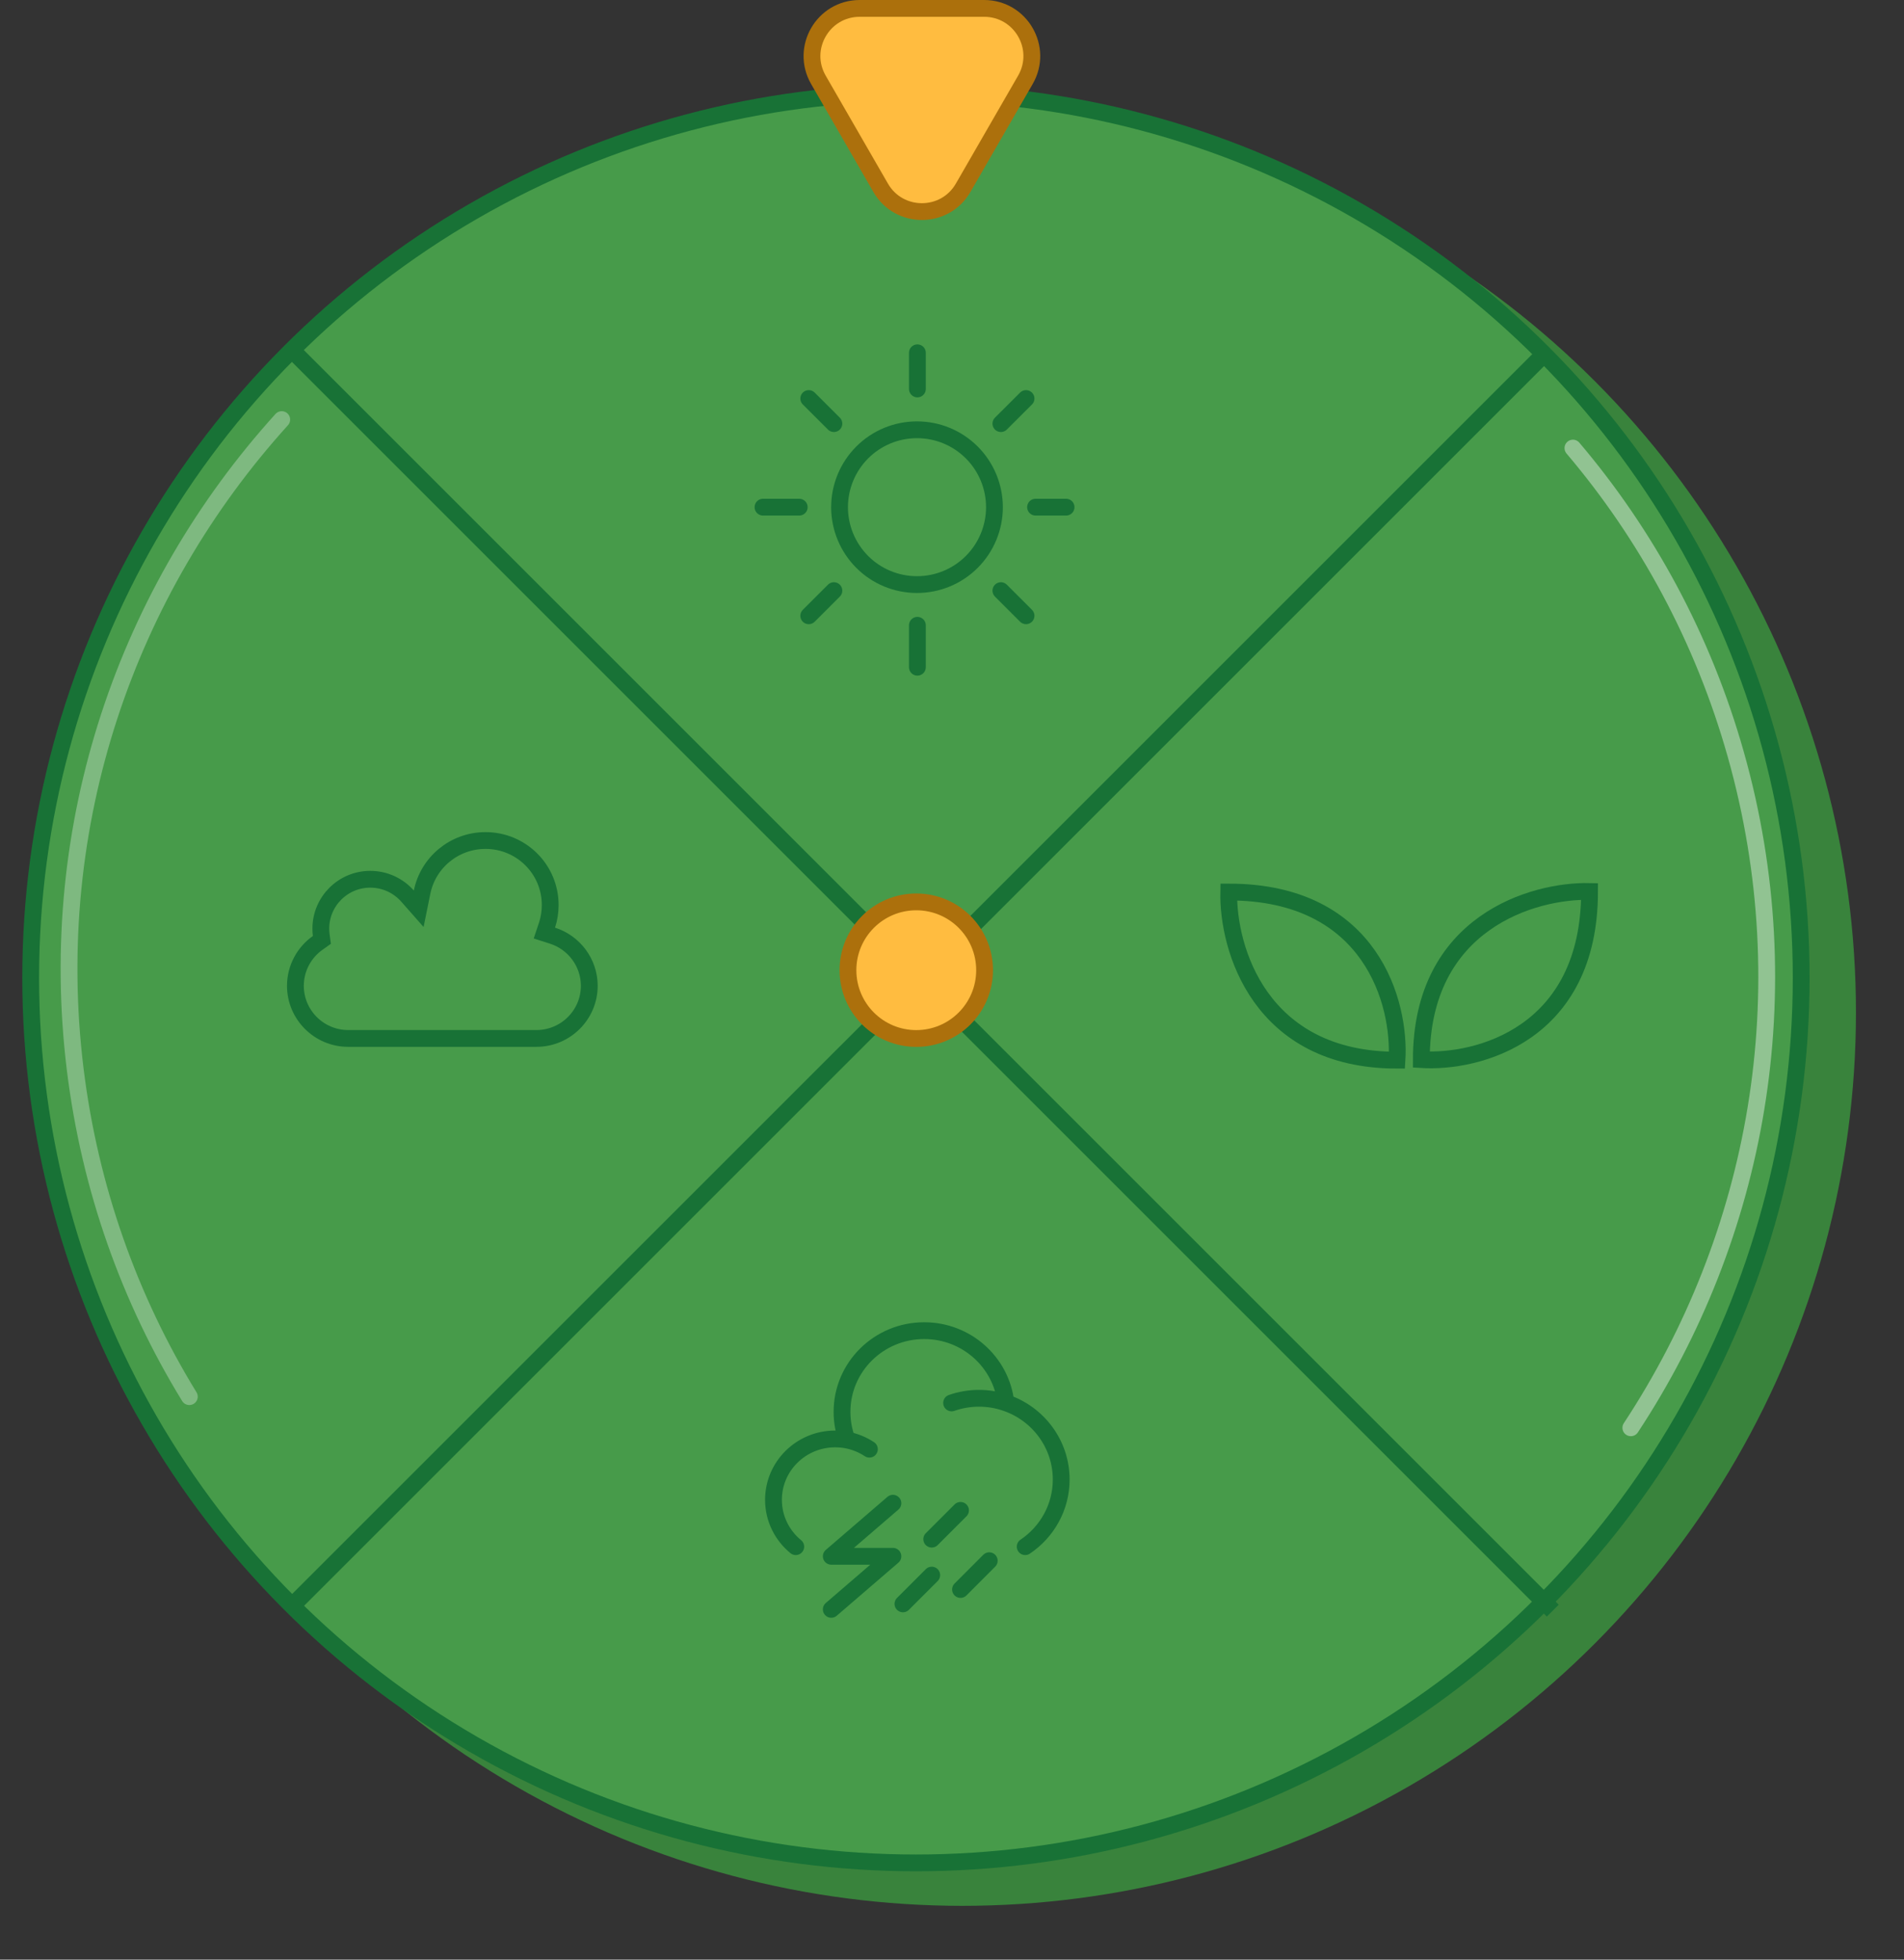 <svg width="34" height="35" viewBox="0 0 34 35" fill="none" xmlns="http://www.w3.org/2000/svg">
<rect x="0" y="0" width="34" height="35" fill="#333333" stroke="none"/>
<circle cx="17.184" cy="18.081" r="15.958" fill="#39833C"/>
<circle cx="16.356" cy="17.464" r="15.808" fill="#479B4A" stroke="#187236" stroke-width="0.3"/>
<path d="M27.602 6.297L5.131 28.767" stroke="#187236" stroke-width="0.3"/>
<path d="M5.258 6.297L27.728 28.767" stroke="#187236" stroke-width="0.3"/>
<path d="M17.199 3.354C16.872 3.921 16.053 3.921 15.726 3.354L14.614 1.425C14.288 0.858 14.697 0.151 15.351 0.15L17.574 0.15C18.228 0.15 18.637 0.858 18.311 1.425L17.199 3.354Z" fill="#FFBC40" stroke="#AC700C" stroke-width="0.3"/>
<circle cx="16.362" cy="17.328" r="1.22" fill="#FFBC40" stroke="#AC700C" stroke-width="0.3"/>
<path d="M16.375 10.441C16.742 10.441 17.093 10.296 17.353 10.036C17.612 9.777 17.758 9.425 17.758 9.059C17.758 8.692 17.612 8.34 17.353 8.081C17.093 7.821 16.742 7.676 16.375 7.676C16.008 7.676 15.656 7.821 15.397 8.081C15.138 8.34 14.992 8.692 14.992 9.059C14.992 9.425 15.138 9.777 15.397 10.036C15.656 10.296 16.008 10.441 16.375 10.441Z" stroke="#187236" stroke-width="0.3" stroke-linecap="round" stroke-linejoin="round"/>
<path d="M18.322 10.998L17.873 10.549M17.873 7.566L18.322 7.118M14.442 10.998L14.891 10.549M16.382 6.947V6.301M16.382 11.917V11.168M14.272 9.058H13.625M19.037 9.058H18.492M14.891 7.566L14.442 7.118" stroke="#187236" stroke-width="0.3" stroke-linecap="round" stroke-linejoin="round"/>
<path d="M8.67 15.012C9.309 15.012 9.825 15.527 9.825 16.163C9.825 16.288 9.806 16.409 9.769 16.521L9.721 16.665L9.865 16.711C10.246 16.832 10.522 17.188 10.523 17.606C10.523 18.125 10.1 18.547 9.579 18.547H6.218C5.697 18.547 5.275 18.125 5.275 17.606C5.276 17.29 5.433 17.009 5.675 16.839L5.748 16.787L5.736 16.697C5.731 16.66 5.729 16.622 5.729 16.584C5.73 16.099 6.124 15.704 6.612 15.704C6.877 15.704 7.115 15.82 7.277 16.004L7.477 16.231L7.537 15.935C7.643 15.408 8.11 15.012 8.67 15.012Z" stroke="#187236" stroke-width="0.3"/>
<path d="M5.031 7.494C2.275 10.537 0.806 14.707 1.342 19.091C1.605 21.236 2.32 23.215 3.381 24.945" stroke="white" stroke-opacity="0.3" stroke-width="0.3" stroke-linecap="round"/>
<path d="M29.122 25.501C31.381 22.073 32.196 17.728 30.997 13.477C30.41 11.397 29.401 9.551 28.088 8.003" stroke="white" stroke-opacity="0.4" stroke-width="0.3" stroke-linecap="round"/>
<path d="M16.993 25.057C17.15 25.002 17.315 24.974 17.482 24.974C17.65 24.974 17.811 25.002 17.962 25.054M17.962 25.054C17.88 24.329 17.258 23.766 16.503 23.766C15.693 23.766 15.036 24.415 15.036 25.216C15.036 25.388 15.066 25.559 15.127 25.72M17.962 25.054C18.537 25.25 18.95 25.79 18.95 26.425C18.95 26.923 18.695 27.363 18.307 27.624M15.127 25.72C15.056 25.706 14.985 25.7 14.913 25.7C14.305 25.7 13.812 26.187 13.812 26.788C13.812 27.124 13.967 27.424 14.21 27.624M15.127 25.72C15.269 25.748 15.404 25.803 15.525 25.883M17.665 27.875L17.152 28.389M17.152 26.976L16.638 27.49M16.638 28.132L16.124 28.646" stroke="#187236" stroke-width="0.3" stroke-linecap="round"/>
<path d="M14.844 28.744L15.945 27.796H14.844L15.945 26.848" stroke="#187236" stroke-width="0.3" stroke-linecap="round" stroke-linejoin="round"/>
<path d="M28.385 15.922C27.384 15.9 25.381 16.471 25.381 18.925C26.382 18.989 28.385 18.478 28.385 15.922Z" fill="#479B4A" stroke="#187236" stroke-width="0.3" stroke-miterlimit="10"/>
<path d="M21.942 15.932C21.921 16.932 22.492 18.935 24.946 18.935C25.01 17.934 24.499 15.932 21.942 15.932Z" fill="#479B4A" stroke="#187236" stroke-width="0.3" stroke-miterlimit="10"/>
</svg>

